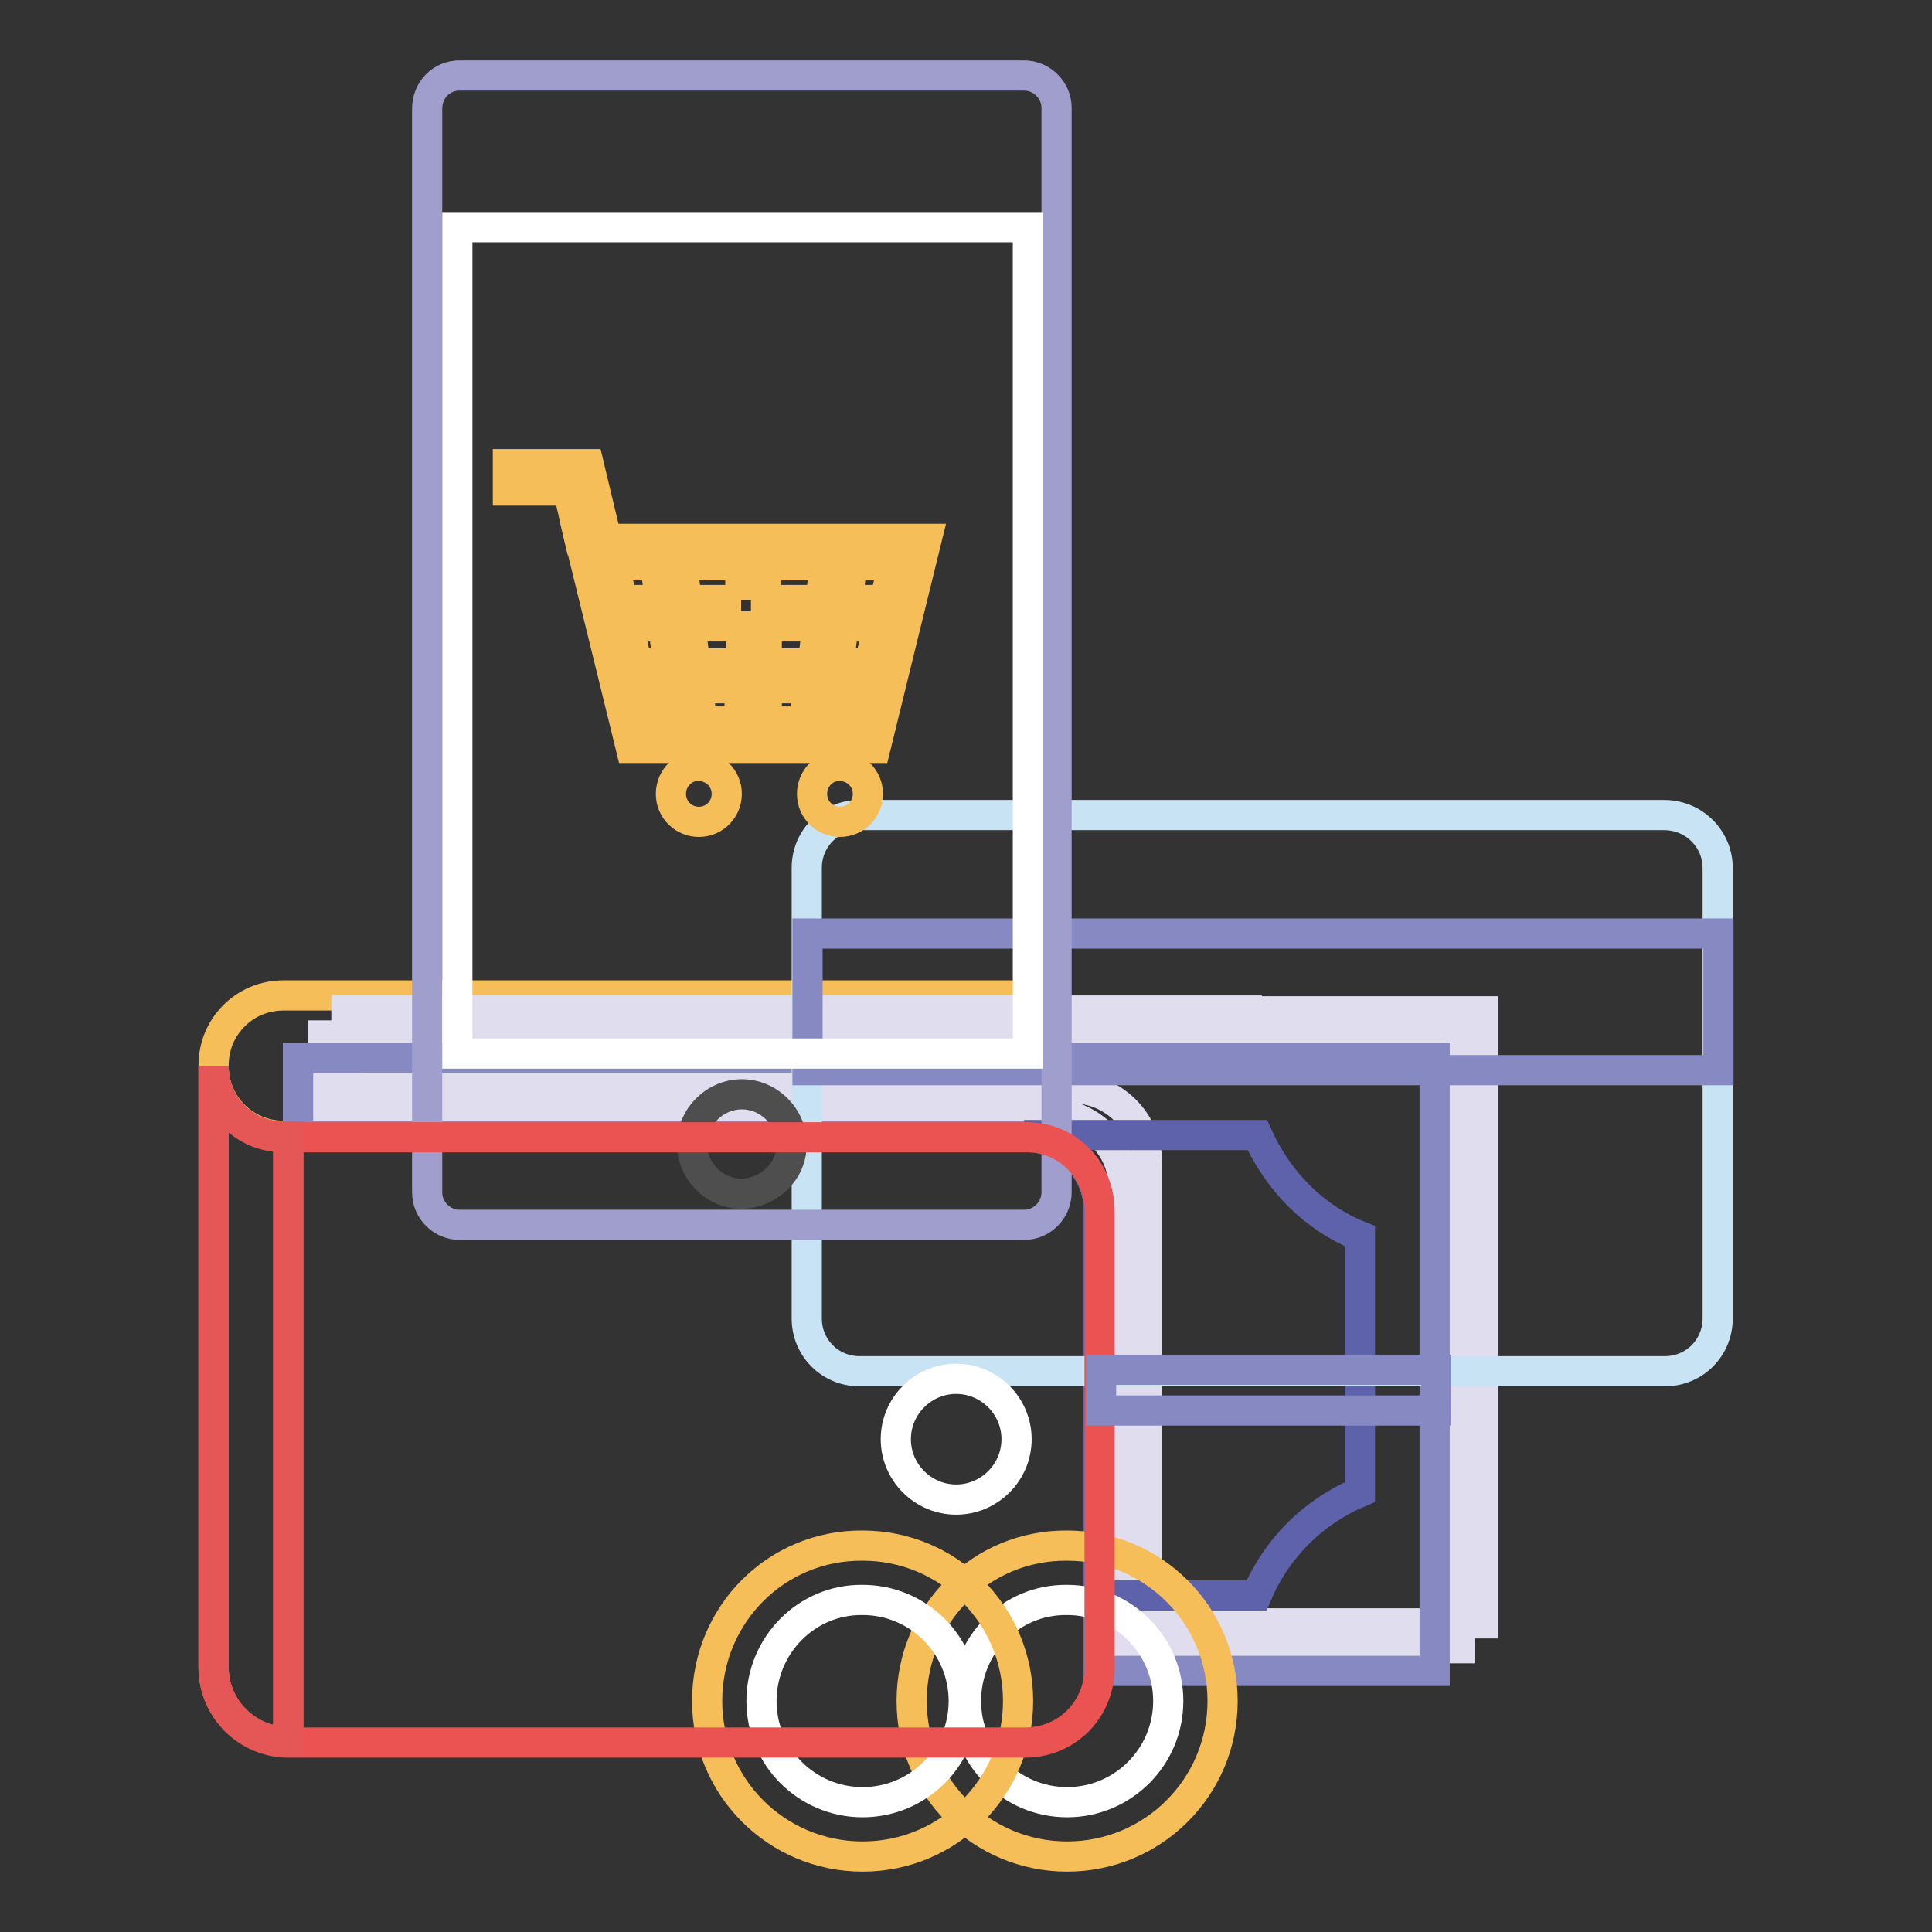 <?xml version="1.0" encoding="utf-8"?>
<!-- Svg Vector Icons : http://www.onlinewebfonts.com/icon -->
<!DOCTYPE svg PUBLIC "-//W3C//DTD SVG 1.1//EN" "http://www.w3.org/Graphics/SVG/1.1/DTD/svg11.dtd">
<svg version="1.1" xmlns="http://www.w3.org/2000/svg" xmlns:xlink="http://www.w3.org/1999/xlink" x="0px" y="0px" viewBox="0 0 256 256" enable-background="new 0 0 256 256" xml:space="preserve">
<rect x="0" y="0" width="256" height="256" fill="#333333" stroke="none"/>
<g> <path stroke-width="4" fill-opacity="0" stroke="#f5be58"  d="M144.6,140.2H39.5v10.3h-1.9c-5.2,0-9.3-4.1-9.3-9.3c0-2.6,1-4.9,2.7-6.6s4-2.7,6.6-2.7h97.2 C139.7,132,143.9,135.6,144.6,140.2z"/> <path stroke-width="4" fill-opacity="0" stroke="#e0ddef"  d="M161.9,137.2H42.8v10.3H139c5.4,0,9.9,4.4,9.9,9.9v61h44.5v-81.1h-31.5V137.2z"/> <path stroke-width="4" fill-opacity="0" stroke="#e0ddef"  d="M165.1,133.9H45.9v10.3h96.2c5.4,0,9.9,4.4,9.9,9.9v61h44.5v-81.1h-31.3V133.9z"/> <path stroke-width="4" fill-opacity="0" stroke="#8789c2"  d="M158.8,140.2H39.5v10.3h96.2c5.4,0,9.9,4.4,9.9,9.9v61h44.5v-81.2H158.8z"/> <path stroke-width="4" fill-opacity="0" stroke="#5e62ab"  d="M180.2,163.8v33.9c-6.2,2.6-11.1,7.5-13.7,13.7h-20.9v-51.1c0-5.4-4.4-9.9-9.9-9.9h30.9 C169.4,156.6,174.2,161.4,180.2,163.8z"/> <path stroke-width="4" fill-opacity="0" stroke="#c7e3f4"  d="M227.6,115v59.7c0,3.9-3.1,7-7,7H113.9c-3.9,0-7-3.1-7-7V115c0-3.9,3.1-7,7-7h106.6 C224.5,108,227.6,111.2,227.6,115L227.6,115z"/> <path stroke-width="4" fill-opacity="0" stroke="#8789c2"  d="M107,123.7h120.7v18.1H107V123.7z"/> <path stroke-width="4" fill-opacity="0" stroke="#a09ecd"  d="M60.9,10h74.8c2.3,0,4.3,1.9,4.3,4.3V158c0,2.3-1.9,4.3-4.3,4.3H60.9c-2.3,0-4.3-1.9-4.3-4.3V14.4 C56.6,11.9,58.5,10,60.9,10z"/> <path stroke-width="4" fill-opacity="0" stroke="#ffffff"  d="M60.6,30.1h75.6v109.5H60.6V30.1z"/> <path stroke-width="4" fill-opacity="0" stroke="#4e4e4e"  d="M104.9,151.6c0-3.6-3-6.6-6.6-6.6c-3.6,0-6.6,3-6.6,6.6c0,3.6,3,6.6,6.6,6.6 C102,158,104.9,155.2,104.9,151.6z"/> <path stroke-width="4" fill-opacity="0" stroke="#f5be58"  d="M120.8,225.4c0,11.4,9.2,20.6,20.6,20.6c11.4,0,20.6-9.2,20.6-20.6c0,0,0,0,0,0c0-11.4-9.2-20.6-20.6-20.6 C130,204.7,120.8,213.9,120.8,225.4C120.8,225.3,120.8,225.4,120.8,225.4z"/> <path stroke-width="4" fill-opacity="0" stroke="#ffffff"  d="M128,225.4c0,7.4,6,13.4,13.4,13.4c7.4,0,13.4-6,13.4-13.4c0,0,0,0,0,0c0-7.4-6-13.4-13.4-13.4 C134,211.9,128,217.9,128,225.4C128,225.3,128,225.4,128,225.4z"/> <path stroke-width="4" fill-opacity="0" stroke="#f5be58"  d="M93.7,225.4c0,11.4,9.2,20.6,20.6,20.6s20.6-9.2,20.6-20.6c0-11.4-9.2-20.6-20.6-20.6 C102.9,204.7,93.7,213.9,93.7,225.4C93.7,225.3,93.7,225.4,93.7,225.4z"/> <path stroke-width="4" fill-opacity="0" stroke="#ffffff"  d="M100.9,225.4c0,7.4,6,13.4,13.4,13.4c7.4,0,13.4-6,13.4-13.4c0-7.4-6-13.4-13.4-13.4 C106.9,211.9,100.9,218,100.9,225.4z"/> <path stroke-width="4" fill-opacity="0" stroke="#c66b4a"  d="M38.2,150.6v80.2c-5.4,0-9.9-4.4-9.9-9.9v-79.6c0,5.2,4.1,9.3,9.3,9.3H38.2z"/> <path stroke-width="4" fill-opacity="0" stroke="#f5be58"  d="M83.6,99.1H116l6.8-27.7h-46L83.6,99.1z M98.2,79.5H91l-0.6-4.6h7.7v4.6H98.2z M101.6,74.9h7.7l-0.6,4.6 h-7.2v-4.6H101.6z M87.5,79.5h-5l-1.2-4.6h5.5L87.5,79.5z M83.3,83h4.6l0.6,4.9h-4.1L83.3,83z M91.5,83h6.7v4.9h-6.1L91.5,83z  M101.6,83h6.7l-0.6,4.9h-6.1V83z M111.8,83h4.6l-1.2,4.9h-4.1L111.8,83z M112.3,79.5l0.6-4.6h5.5l-1.2,4.6H112.3z M86.3,95.6 l-1-4.4h3.7l0.6,4.4H86.3z M92.5,91.2h5.5v4.4h-5L92.5,91.2z M101.6,95.6v-4.4h5.5l-0.6,4.4H101.6z M110.1,95.6l0.6-4.4h3.7l-1,4.4 H110.1z"/> <path stroke-width="4" fill-opacity="0" stroke="#f5be58"  d="M76.8,71.5h3.6L78,61.5H67.3v3.5h8L76.8,71.5z"/> <path stroke-width="4" fill-opacity="0" stroke="#f5be58"  d="M88.9,105.2c0,2.1,1.7,3.7,3.7,3.7c2.1,0,3.7-1.7,3.7-3.7c0,0,0,0,0,0c0-2.1-1.7-3.7-3.7-3.7 C90.6,101.4,88.9,103.1,88.9,105.2C88.9,105.2,88.9,105.2,88.9,105.2z"/> <path stroke-width="4" fill-opacity="0" stroke="#f5be58"  d="M107.6,105.2c0,2.1,1.7,3.7,3.7,3.7c2.1,0,3.7-1.7,3.7-3.7c0,0,0,0,0,0c0-2.1-1.7-3.7-3.7-3.7 C109.3,101.4,107.6,103.1,107.6,105.2C107.6,105.2,107.6,105.2,107.6,105.2z"/> <path stroke-width="4" fill-opacity="0" stroke="#ea5352"  d="M145.7,160.5v61c-0.3,5.3-4.5,9.4-9.9,9.4H38.2c-5.4,0-9.9-4.4-9.9-9.9v-79.6c0,5.2,4.1,9.3,9.3,9.3h98.3 C141.3,150.6,145.7,154.9,145.7,160.5L145.7,160.5z"/> <path stroke-width="4" fill-opacity="0" stroke="#8789c2"  d="M145.9,181.5h44.4v5.4h-44.4V181.5z"/> <path stroke-width="4" fill-opacity="0" stroke="#ffffff"  d="M134.7,190.7c0-4.4-3.6-8-8-8c-4.4,0-8,3.6-8,8c0,4.4,3.6,8,8,8C131.1,198.7,134.7,195.1,134.7,190.7z"/> <path stroke-width="4" fill-opacity="0" stroke="#e55756"  d="M38.2,150.6v80.2c-5.4,0-9.9-4.4-9.9-9.9v-79.6c0,5.2,4.1,9.3,9.3,9.3H38.2z"/></g>
</svg>